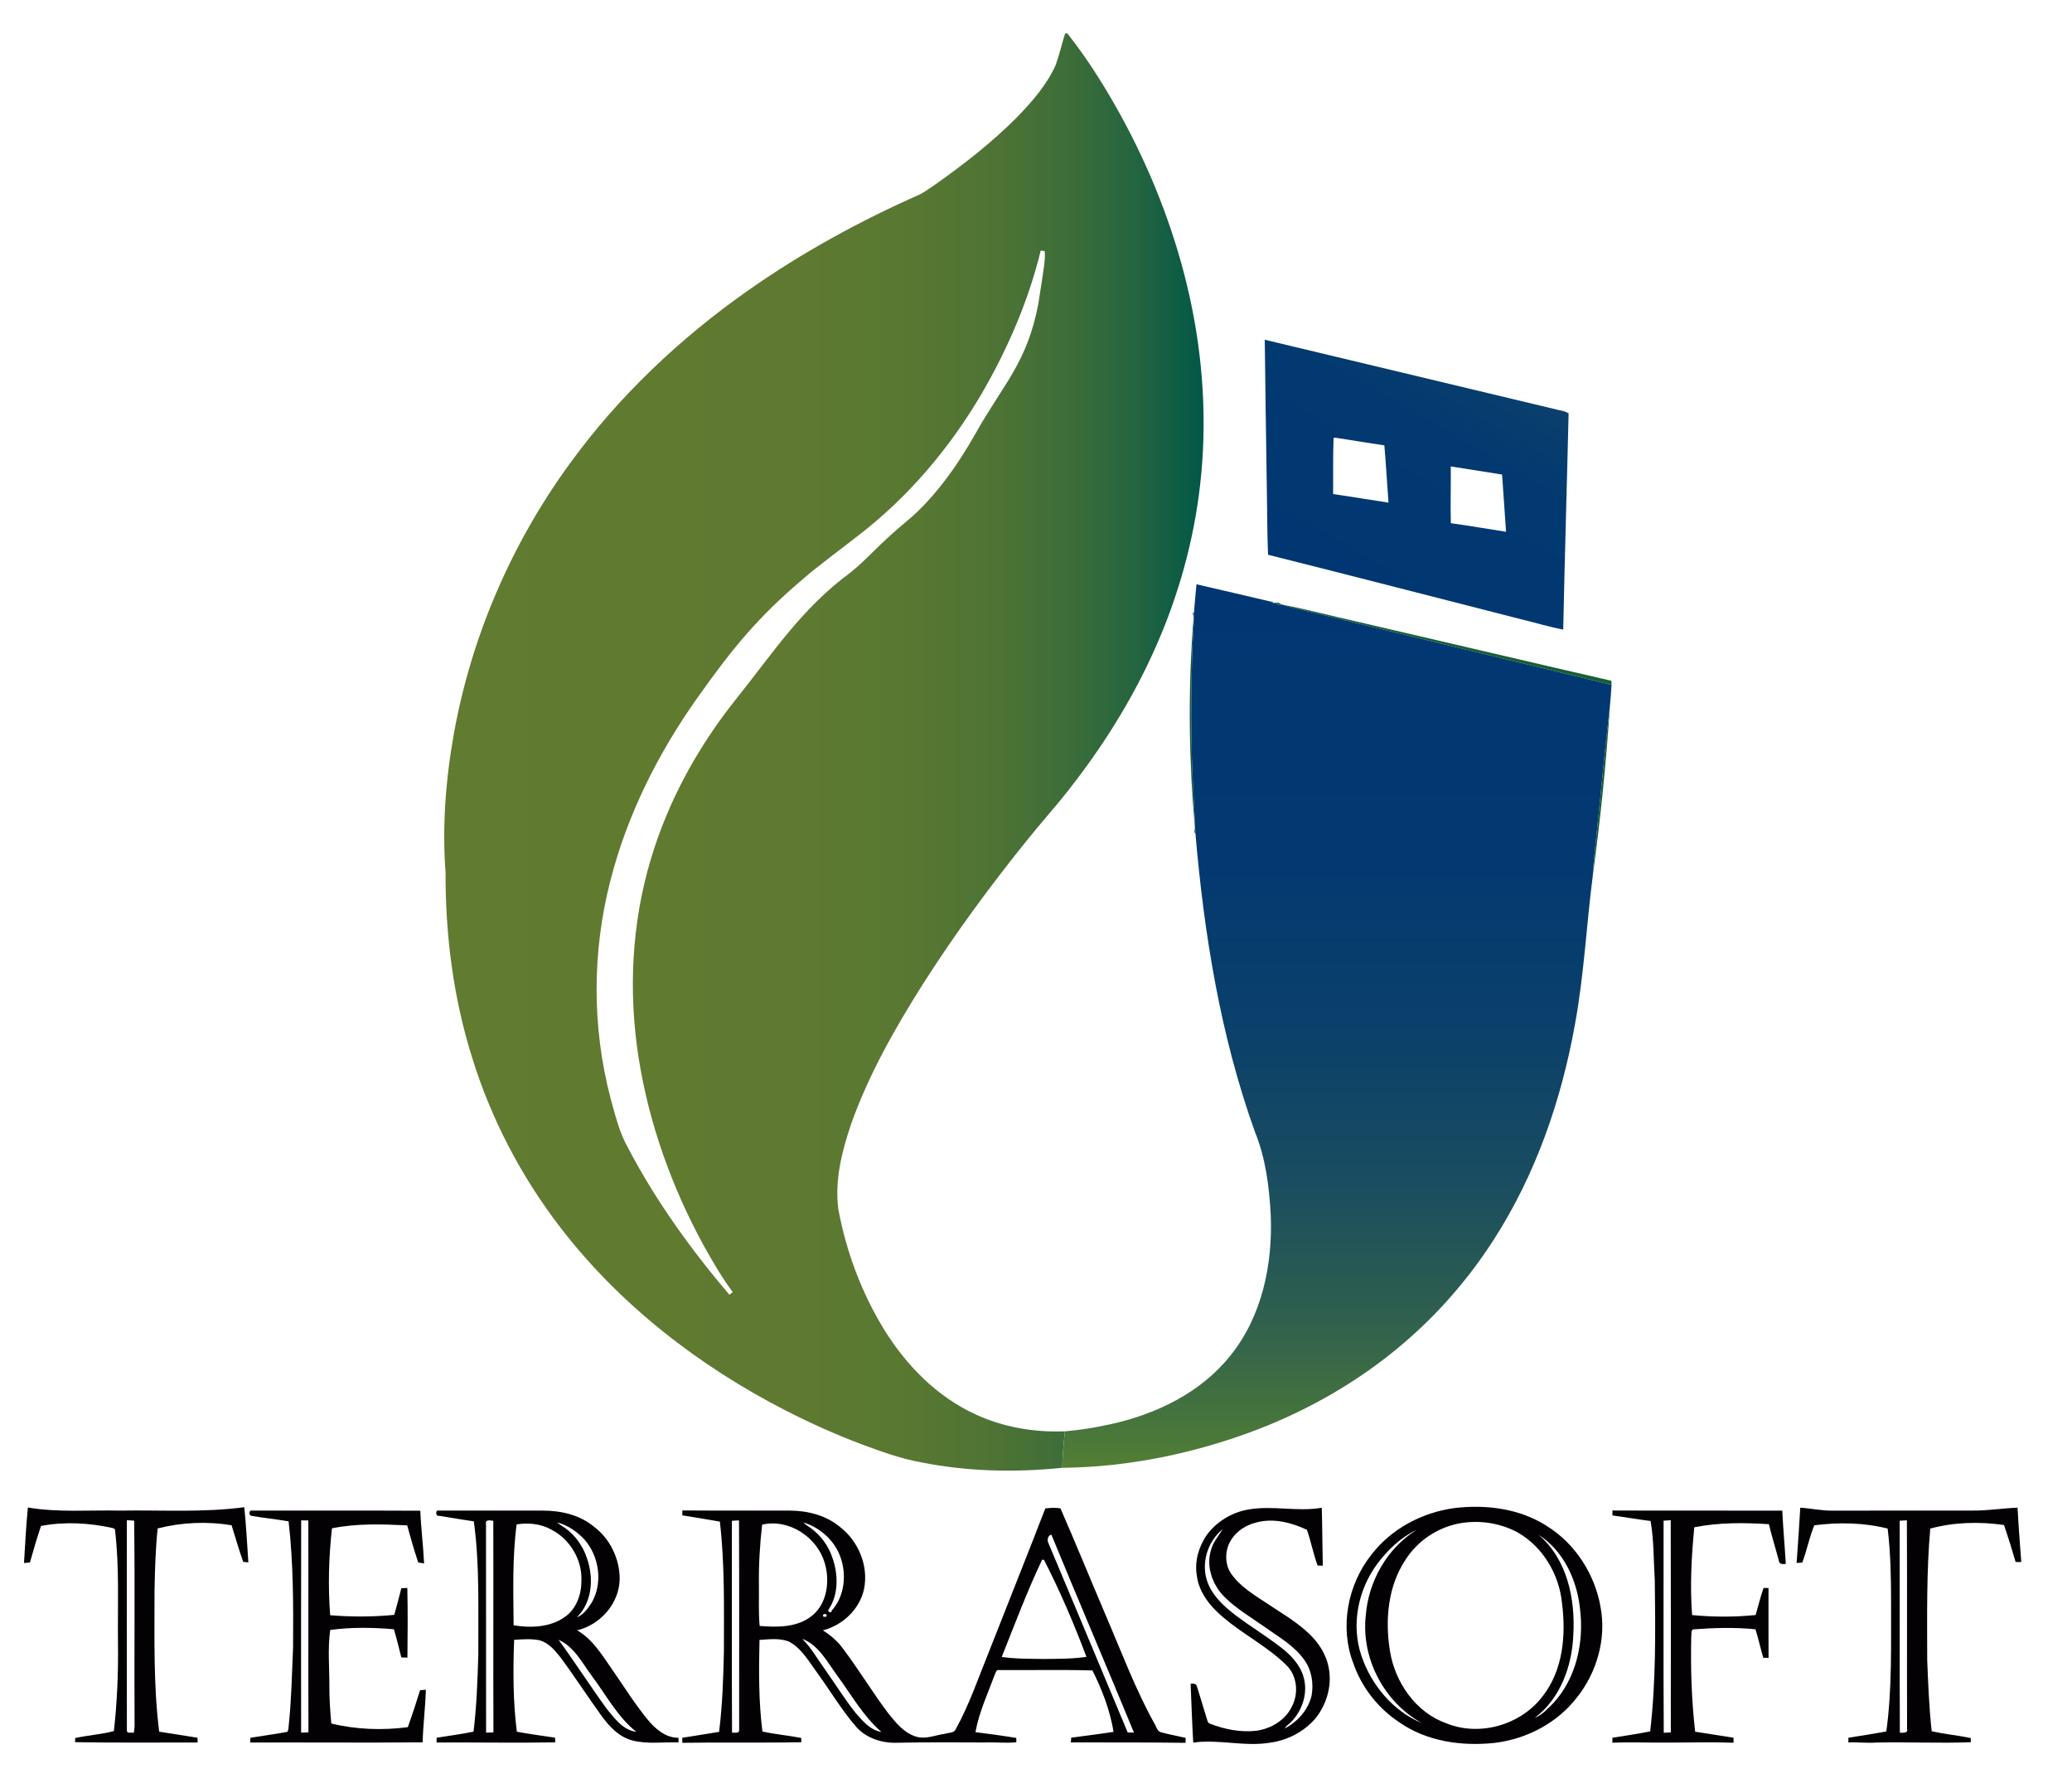 <?xml version="1.0" encoding="utf-8"?>
<!-- Generator: Adobe Illustrator 16.0.0, SVG Export Plug-In . SVG Version: 6.00 Build 0)  -->
<!DOCTYPE svg PUBLIC "-//W3C//DTD SVG 1.1//EN" "http://www.w3.org/Graphics/SVG/1.1/DTD/svg11.dtd">
<svg version="1.1" id="Capa_1" xmlns="http://www.w3.org/2000/svg" xmlns:xlink="http://www.w3.org/1999/xlink" x="0px" y="0px"
	 width="310px" height="267.5px" viewBox="0 0 310 267.5" enable-background="new 0 0 310 267.5" xml:space="preserve">
<g>
	<g>
		<path fill="#175F32" d="M189.986,89.961c0.106,0.012,0.318,0.039,0.426,0.053l0.068,0.186
			C190.357,90.139,190.109,90.021,189.986,89.961z"/>
		<path fill="#175F32" d="M190.941,90.175c0.287-0.06,0.535,0.021,0.744,0.237C191.343,90.58,191.094,90.498,190.941,90.175z"/>
		<path fill="#175F32" d="M191.828,90.438c3.688,0.716,7.329,1.687,10.999,2.503c12.757,2.953,25.497,5.967,38.258,8.896
			c0.007,0.152,0.017,0.459,0.022,0.609c-15.157-3.651-30.306-7.353-45.465-11.011C194.369,91.115,193.064,90.891,191.828,90.438z"
			/>
		<path fill="#175F32" d="M178.439,91.707c0.049-0.02,0.147-0.055,0.201-0.074c-0.024,2.297-0.259,4.584-0.295,6.878
			c-0.08,4.252-0.191,8.504-0.057,12.755c0.016,4.469,0.375,8.93,0.561,13.391c-0.037-0.033-0.115-0.096-0.156-0.127
			c0.021-0.184,0.058-0.557,0.078-0.738c-0.894-9.954-1.015-19.978-0.313-29.946C178.498,93.134,178.674,92.404,178.439,91.707z"/>
		<path fill="#175F32" d="M238.751,125.887c0.724-6.751,1.306-13.518,2.112-20.259c-0.541,8.493-1.424,16.963-2.563,25.395
			C238.35,129.304,238.598,127.599,238.751,125.887z"/>
		<g>
			<path fill="#030104" d="M217.65,225.586c4.717-0.554,9.744,0.081,13.8,2.704c4.256,2.646,7.17,7.229,8.022,12.141
				c0.873,4.71-0.549,9.706-3.5,13.443c-2.967,3.889-7.646,6.312-12.475,6.861c-4.842,0.493-10.018-0.228-14.084-3.06
				c-3.208-2.095-5.689-5.247-6.939-8.87c-2.068-5.391-0.861-11.741,2.696-16.223C208.154,228.679,212.813,226.226,217.65,225.586z
				 M218.15,227.923c-3.176,0.648-6.059,2.604-7.819,5.326c-2.694,3.998-3.136,9.115-2.366,13.771
				c0.77,4.687,3.866,9.157,8.445,10.778c5.012,2.023,11.166,0.219,14.404-4.068c3.045-3.904,3.5-9.146,2.884-13.896
				c-0.41-4.301-2.858-8.451-6.647-10.604C224.357,227.78,221.146,227.323,218.15,227.923z M206.049,233.95
				c-2.865,3.867-3.925,9.102-2.372,13.705c1.462,4.391,4.747,8.316,9.054,10.102c-5.625-3.096-9.09-9.654-8.396-16.047
				c0.38-5.137,3.188-10.106,7.591-12.842C209.564,229.983,207.604,231.87,206.049,233.95z M230.161,229.573
				c4.317,3.625,5.553,9.65,5.226,15.037c-0.185,4.637-1.955,9.49-5.754,12.362c1.121-0.44,1.932-1.384,2.77-2.208
				c3.466-3.766,4.615-9.179,3.982-14.156C235.927,236.321,233.895,231.926,230.161,229.573z"/>
		</g>
		<g>
			<path fill="#030104" d="M3.59,233.81c0.163-2.77,0.316-5.544,0.583-8.304c4.562,0.78,9.199,0.362,13.804,0.467
				c6.193-0.104,12.416,0.317,18.574-0.509c0.275,2.742,0.424,5.496,0.606,8.249c-0.189-0.017-0.571-0.05-0.763-0.069
				c-0.652-1.799-1.176-3.646-1.742-5.473c-3.66-0.621-7.463-0.443-11.063,0.466c-0.328,3.114-0.413,6.251-0.47,9.384
				c0.005,7.01-0.177,14.047,0.694,21.02c1.912,0.3,3.82,0.615,5.735,0.906c0.003,0.18,0.015,0.537,0.017,0.715
				c-6.111-0.01-12.229,0.059-18.336-0.049c0.004-0.154,0.015-0.464,0.021-0.617c1.912-0.42,3.884-0.547,5.784-1.037
				c0.492-4.33,0.675-8.688,0.617-13.039c-0.063-5.715,0.226-11.454-0.454-17.139c-0.065-0.045-0.198-0.139-0.265-0.184
				c-3.525-0.792-7.233-1-10.793-0.333c-0.617,1.799-1.146,3.636-1.662,5.47C4.256,233.751,3.814,233.792,3.59,233.81z
				 M18.98,227.409c-0.006,10.492-0.021,20.988,0.004,31.481c0.018,0.49,0.711,0.222,1.025,0.323
				c0.105-0.48,0.143-0.969,0.124-1.454c-0.061-10.097,0.066-20.19-0.061-30.286C19.711,227.448,19.344,227.427,18.98,227.409z"/>
		</g>
		<g>
			<path fill="#030104" d="M156.398,225.638c0.75-0.055,1.526-0.163,2.271,0.02c2.311,5.283,4.487,10.635,6.748,15.942
				c2.337,5.429,4.406,10.987,7.271,16.173c0.319,0.46,0.41,1.221,1.043,1.367c1.203,0.32,2.436,0.545,3.651,0.828
				c-0.002,0.184-0.002,0.556-0.002,0.743c-5.722-0.075-11.442-0.056-17.171-0.06c0.016-0.177,0.045-0.529,0.063-0.709
				c2.11-0.285,4.227-0.543,6.334-0.873c-0.537-3.211-1.698-6.289-3.166-9.185c-4.646-0.134-9.303-0.022-13.955-0.056
				c-0.43-0.115-0.514,0.396-0.648,0.67c-1.049,2.838-2.357,5.623-2.896,8.615c2.035,0.258,4.078,0.533,6.106,0.867
				c0.004,0.159,0.009,0.481,0.013,0.643c-1.551,0.174-3.106-0.031-4.662,0.035c-4.395-0.017-8.787-0.051-13.178,0.043
				c-2.31,0.072-4.717-0.694-6.23-2.508c-2.165-2.52-3.859-5.402-5.815-8.084c-1.225-1.656-2.303-3.617-4.214-4.576
				c-1.38-0.502-2.896-0.313-4.33-0.213c-0.104,4.569-0.137,9.154,0.439,13.7c1.918,0.423,3.877,0.587,5.804,0.962
				c0.003,0.161,0.011,0.479,0.015,0.641c-5.932,0.113-11.873-0.01-17.8,0.086c-0.003-0.188-0.009-0.564-0.014-0.752
				c1.837-0.297,3.676-0.574,5.51-0.885c0.504-4.013,0.638-8.063,0.722-12.101c-0.002-6.454,0.141-12.931-0.604-19.351
				c-1.87-0.338-3.746-0.625-5.621-0.936c0-0.183,0.007-0.551,0.007-0.734c5.347,0.041,10.694,0,16.043,0.021
				c2.662,0.007,5.42,0.688,7.501,2.418c2.799,2.124,4.352,5.872,3.635,9.34c-0.658,3.012-3.195,5.397-6.146,6.154
				c1.136,0.745,2.198,1.613,2.997,2.73c2.352,3.125,4.377,6.48,6.722,9.611c1.121,1.4,2.322,2.93,4.089,3.518
				c1.467,0.523,2.944-0.172,4.405-0.375c0.543-0.199,1.368-0.062,1.651-0.678c2.048-3.709,3.4-7.734,4.992-11.646
				C150.777,239.911,153.634,232.792,156.398,225.638z M109.501,227.504c0.011,10.569-0.028,21.134,0.019,31.698
				c0.34-0.071,0.938,0.16,1.066-0.291c-0.01-10.488,0.03-20.979-0.021-31.469C110.208,227.44,109.854,227.462,109.501,227.504z
				 M120.195,227.737c0.313,0.33,0.701,0.573,1.078,0.825c1.504,1.101,2.67,2.654,3.256,4.429c0.906,2.529,0.959,5.596-0.625,7.873
				c0.002,0.28,0.488,0.539,0.545,0.049c1.908-2.129,2.232-5.303,1.313-7.936C124.896,230.466,122.71,228.516,120.195,227.737z
				 M114.025,228.073c-0.346,3.037-0.525,6.094-0.479,9.152c0.031,1.998-0.085,4.006,0.112,5.998c2.668,0.229,5.69,0.24,7.87-1.553
				c2.261-1.862,2.658-5.23,1.85-7.902C122.229,229.917,118.029,227.147,114.025,228.073z M156.878,230.881
				c3.949,9.422,7.918,18.84,11.839,28.276c0.233,0.006,0.703,0.013,0.938,0.019c-4.077-9.884-8.285-19.71-12.35-29.599
				C156.743,229.657,156.627,230.45,156.878,230.881z M155.921,233.308c-2.252,4.748-4.104,9.671-6.046,14.553
				c2.055,0.303,4.134,0.27,6.202,0.305c2.157-0.023,4.329,0,6.471-0.316c-1.858-4.939-3.937-9.809-6.347-14.501
				C156.129,233.336,155.993,233.315,155.921,233.308z M123.197,241.848c0.103,0,0.307,0,0.408,0.004
				C123.962,241.315,122.871,241.29,123.197,241.848z M120.035,245.159c1.363,1.365,2.304,3.069,3.429,4.625
				c1.499,2.108,2.865,4.316,4.466,6.354c1.068,1.234,2.227,2.671,3.939,2.943c-2.729-2.365-4.498-5.564-6.613-8.439
				C123.762,248.624,122.514,246.11,120.035,245.159z"/>
		</g>
		<g>
			<path fill="#030104" d="M186.675,225.827c3.667-0.684,7.406,0.363,11.081-0.281c0.081,2.886,0.086,5.775,0.152,8.666
				c-0.192-0.006-0.579-0.02-0.775-0.025c-0.65-1.742-0.982-3.591-1.6-5.344c-2.329-1.091-5.049-1.793-7.598-1.086
				c-1.434,0.361-2.791,1.181-3.629,2.419c-1.061,1.528-1.162,3.709-0.091,5.262c1.354,1.915,3.404,3.144,5.33,4.408
				c1.935,1.312,3.979,2.47,5.737,4.022c1.543,1.313,2.84,3.002,3.365,4.984c0.793,2.848-0.03,6.01-1.89,8.266
				c-1.698,1.953-4.136,3.211-6.692,3.564c-3.84,0.653-7.698-0.546-11.541-0.005c-0.176-2.931-0.264-5.866-0.39-8.795
				c0.414-0.084,0.89-0.024,0.972,0.478c0.459,1.539,0.953,3.069,1.408,4.614c0.129,0.295,0.127,0.757,0.508,0.872
				c2.19,0.848,4.576,1.326,6.93,1.061c2.22-0.299,4.402-1.606,5.363-3.689c1.01-1.959,0.75-4.583-0.873-6.139
				c-2.779-2.742-6.322-4.521-9.299-7.027c-1.977-1.611-3.769-3.771-4.09-6.387c-0.348-2.127,0.299-4.334,1.523-6.08
				C182.035,227.618,184.271,226.261,186.675,225.827z M180.711,236.807c0.795,2.034,2.479,3.531,4.164,4.838
				c2.221,1.656,4.582,3.113,6.782,4.795c1.432,1.123,2.79,2.505,3.333,4.29c0.77,2.422-0.102,5.154-1.877,6.915
				c-0.311,0.3-0.691,0.538-0.91,0.927c1.913-1,3.496-2.754,4.021-4.875c0.34-1.854,0.027-3.881-1.104-5.42
				c-1.521-2.136-3.856-3.432-5.946-4.921c-2.035-1.454-4.242-2.714-6.01-4.506c-1.745-1.755-2.701-4.407-2.023-6.842
				c0.291-1.247,1.146-2.208,1.803-3.265C180.621,230.605,179.604,234.009,180.711,236.807z"/>
		</g>
		<g>
			<path fill="#030104" d="M269.346,225.538c1.608,0.088,3.189,0.475,4.805,0.438c6.942-0.013,13.881,0.002,20.822-0.009
				c2.305,0.036,4.59-0.347,6.885-0.433c0.134,2.711,0.353,5.42,0.554,8.133c-0.211-0.002-0.636-0.008-0.847-0.01
				c-0.539-1.856-1.111-3.701-1.731-5.527c-3.662-0.532-7.45-0.434-11.038,0.529c-0.578,6.524-0.464,13.084-0.459,19.627
				c0.145,3.564,0.278,7.137,0.671,10.686c1.927,0.452,3.903,0.617,5.841,1.018c0.006,0.158,0.01,0.474,0.014,0.631
				c-4.707,0.179-9.42-0.053-14.129,0.048c-1.399,0.112-2.799-0.091-4.197-0.009c0.006-0.18,0.013-0.531,0.016-0.711
				c1.889-0.302,3.784-0.588,5.668-0.935c0.883-6.428,0.682-12.935,0.709-19.403c0-3.654-0.072-7.318-0.509-10.949
				c-3.584-0.904-7.329-0.965-10.979-0.488c-0.746,1.802-1.101,3.748-1.797,5.57c-0.213,0.018-0.638,0.052-0.849,0.069
				C269.003,231.056,269.182,228.298,269.346,225.538z M284.223,227.483c0.02,10.572-0.022,21.146,0.021,31.719
				c0.445-0.018,1.267,0.127,1.081-0.61c-0.036-10.388,0.022-20.777-0.029-31.166C284.934,227.433,284.576,227.454,284.223,227.483z
				"/>
		</g>
		<g>
			<path fill="#030104" d="M37.617,226.758c-0.438-0.089-0.391-0.957,0.148-0.788c8.373,0.018,16.744-0.025,25.118,0.021
				c0.104,2.629,0.444,5.246,0.565,7.877c-0.221-0.031-0.656-0.098-0.874-0.133c-0.607-1.828-1.15-3.687-1.644-5.551
				c-3.75-0.183-7.563-0.314-11.263,0.436c-0.481,4.311-0.606,8.68-0.269,13.004c3.191,0.258,6.399,0.256,9.588-0.055
				c0.378-1.324,0.724-2.656,1.058-3.988c0.298-0.016,0.599-0.029,0.897-0.036c0.08,3.472,0.055,6.946,0.015,10.421
				c-0.306-0.014-0.608-0.023-0.912-0.029c-0.358-1.41-0.696-2.824-1.112-4.217c-3.164-0.27-6.384-0.326-9.529,0.109
				c-0.387,2.777-0.117,5.604-0.125,8.401c-0.01,1.866,0.121,3.729,0.289,5.591c3.729,0.907,7.664,1.045,11.455,0.545
				c0.651-1.826,1.254-3.672,1.824-5.521c0.217-0.018,0.65-0.059,0.866-0.076c-0.075,2.625-0.403,5.241-0.485,7.868
				c-8.595,0.078-17.199-0.002-25.802,0.028c0.013-0.18,0.034-0.538,0.048-0.717c1.84-0.297,3.691-0.533,5.523-0.881
				c0.186-0.295,0.146-0.662,0.205-0.982c0.406-3.866,0.477-7.76,0.646-11.643c0.043-6.293,0.053-12.606-0.67-18.865
				C41.335,227.267,39.466,227.071,37.617,226.758z M45.059,227.427c-0.023,10.584-0.012,21.17-0.009,31.755
				c0.367-0.015,0.732-0.022,1.099-0.032c-0.039-10.57,0.011-21.139-0.021-31.705C45.77,227.436,45.414,227.43,45.059,227.427z"/>
		</g>
		<g>
			<path fill="#030104" d="M65.703,226.747c-0.566,0.164-0.604-0.982-0.003-0.777c5.174,0.007,10.351-0.002,15.526,0.003
				c2.685-0.005,5.481,0.629,7.59,2.372c2.435,1.795,3.895,4.814,3.896,7.824c-0.03,3.646-2.87,6.881-6.364,7.71
				c2.344,1.352,3.743,3.729,5.25,5.881c1.729,2.485,3.332,5.063,5.245,7.415c1.169,1.422,2.72,2.798,4.673,2.783
				c0,0.173-0.002,0.515-0.002,0.684c-2.275-0.063-4.598,0.287-6.83-0.268c-2.024-0.502-3.515-2.08-4.694-3.709
				c-2.103-2.916-4.05-5.938-6.196-8.817c-0.82-1.026-1.752-2.112-3.063-2.479c-1.254-0.25-2.543-0.146-3.81-0.066
				c-0.168,4.579-0.173,9.188,0.408,13.744c1.894,0.359,3.804,0.604,5.707,0.891c0.013,0.176,0.041,0.527,0.054,0.702
				c-5.917,0.104-11.846-0.012-17.771,0.022c0.002-0.178,0.012-0.532,0.014-0.713c1.84-0.293,3.688-0.537,5.514-0.908
				c0.467-3.829,0.604-7.692,0.717-11.547c-0.033-6.642,0.228-13.326-0.67-19.918C69.156,227.337,67.432,227.024,65.703,226.747z
				 M72.714,227.973c0.009,10.401-0.002,20.808,0.009,31.212c0.365-0.015,0.73-0.025,1.102-0.04
				c-0.045-10.55,0.01-21.094-0.021-31.641C73.378,227.425,72.561,227.262,72.714,227.973z M83.346,227.737
				c0.526,0.461,1.178,0.752,1.696,1.232c2.062,1.693,3.158,4.334,3.354,6.954c0.131,2.172-0.498,4.485-2.105,6.021
				c0.999-0.375,1.645-1.316,2.217-2.171c1.73-2.965,1.157-6.991-1.105-9.52C86.299,229.094,84.911,228.128,83.346,227.737z
				 M77.297,228.034c-0.663,5.002-0.492,10.063-0.453,15.095c2.568,0.425,5.516,0.311,7.703-1.276
				c1.715-1.208,2.457-3.391,2.441-5.419c0.123-3.123-1.727-6.2-4.5-7.619C80.915,227.938,79.059,227.755,77.297,228.034z
				 M83.568,245.299c2.478,3.383,4.738,6.933,7.209,10.327c1.172,1.431,2.438,3.199,4.421,3.436
				c-2.772-2.193-4.44-5.395-6.524-8.181C87.16,248.882,85.977,246.36,83.568,245.299z"/>
		</g>
		<g>
			<path fill="#030104" d="M241.245,225.956c8.471,0.037,16.94-0.002,25.409,0.021c0.125,2.652,0.373,5.302,0.525,7.955
				c-0.496,0.099-1.045,0.039-1.063-0.571c-0.475-1.789-1.038-3.554-1.461-5.353c-3.719-0.248-7.494-0.267-11.165,0.458
				c-0.425,4.361-0.66,8.757-0.328,13.134c3.155,0.3,6.353,0.317,9.508-0.01c0.399-1.347,0.711-2.722,1.187-4.045
				c0.183,0,0.553,0.002,0.735,0.005c0.005,3.48-0.013,6.965,0.009,10.449c-0.196,0-0.593-0.006-0.789-0.008
				c-0.412-1.418-0.734-2.855-1.166-4.266c-3.127-0.318-6.268-0.215-9.393,0.018c-0.283,0.272-0.152,0.762-0.22,1.125
				c-0.104,4.729,0.044,9.479,0.586,14.179c1.912,0.284,3.823,0.614,5.739,0.901c0,0.188,0.002,0.559,0.006,0.746
				c-3.514-0.117-7.024-0.009-10.534-0.017c-2.536,0.017-5.067-0.091-7.603,0.011c0.006-0.186,0.014-0.554,0.019-0.738
				c1.882-0.307,3.772-0.57,5.644-0.951c0.873-7.481,0.783-15.029,0.69-22.549c-0.181-2.976-0.123-5.979-0.627-8.924
				c-1.909-0.23-3.804-0.574-5.71-0.828C241.245,226.513,241.245,226.142,241.245,225.956z M248.896,227.478
				c0.013,10.576-0.041,21.154,0.025,31.73c0.348-0.023,0.701-0.041,1.055-0.057c0.002-10.58,0.026-21.162-0.013-31.742
				C249.604,227.427,249.248,227.45,248.896,227.478z"/>
		</g>
	</g>
	<g>
		<linearGradient id="SVGID_1_" gradientUnits="userSpaceOnUse" x1="66.466" y1="112.497" x2="180.078" y2="112.497">
			<stop  offset="0" style="stop-color:#617B30"/>
			<stop  offset="0.453" style="stop-color:#5F7A30"/>
			<stop  offset="0.616" style="stop-color:#587832"/>
			<stop  offset="0.732" style="stop-color:#4D7335"/>
			<stop  offset="0.826" style="stop-color:#3C6D39"/>
			<stop  offset="0.906" style="stop-color:#26653F"/>
			<stop  offset="0.976" style="stop-color:#0B5B45"/>
			<stop  offset="1" style="stop-color:#005748"/>
		</linearGradient>
		<path fill="url(#SVGID_1_)" d="M178,44.453c-1.975-8.972-5.259-17.635-9.546-25.754c-2.552-4.785-5.396-9.438-8.757-13.699h-0.34
			c-0.502,1.582-0.853,3.213-1.428,4.771c-1.363,2.997-3.57,5.505-5.851,7.845c-3.338,3.344-7.04,6.307-10.868,9.069
			c-1.197,0.82-2.34,1.733-3.626,2.416c-9.007,3.983-17.69,8.735-25.749,14.411c-10.152,7.141-19.299,15.793-26.6,25.855
			c-8.633,11.848-14.623,25.625-17.269,40.052c-1.262,6.948-1.837,14.054-1.303,21.106c-0.036,9.356,1.165,18.759,3.979,27.698
			c2.832,9.156,7.34,17.78,13.181,25.376c8.935,11.629,20.81,20.791,33.817,27.45c3.611,1.84,7.315,3.504,11.104,4.943
			c2.985,1.108,5.999,2.215,9.146,2.775c6.912,1.376,14.025,1.516,21.023,0.805c0.068-1.826,0.209-3.646,0.412-5.461
			c-4.594,0.186-9.262-0.613-13.439-2.563c-5.72-2.638-10.293-7.308-13.578-12.612c-3.395-5.513-5.701-11.683-6.879-18.043
			c-0.57-4.363,0.541-8.732,1.94-12.838c2.61-7.326,6.479-14.128,10.61-20.689c4.791-7.533,10.088-14.741,15.688-21.689
			c2.017-2.529,4.195-4.924,6.185-7.474c5.097-6.465,9.512-13.491,12.877-21.012c3.517-7.826,5.875-16.183,6.83-24.714
			C180.623,63.135,180.021,53.629,178,44.453z M145.881,64.977c-2.593,4.587-6.076,9.542-10.131,12.911
			c-4.624,3.843-5.686,5.478-8.5,7.75c-7.246,5.323-11.441,11.826-17.063,18.86c-5.689,7.106-10.189,15.222-12.795,23.967
			c-2.912,9.655-3.404,19.969-1.822,29.909c1.545,9.74,4.929,19.154,9.636,27.808c1.353,2.437,2.754,4.858,4.415,7.099
			c-0.163,0.135-0.324,0.271-0.489,0.408c-5.794-6.814-11.063-14.119-15.213-22.06c-1.28-2.279-1.875-4.851-2.573-7.347
			c-2.787-10.621-2.77-21.944-0.016-32.57c2.505-9.833,7.141-19.037,12.988-27.296c5.271-7.424,9.043-12.079,15.998-17.955
			c1.783-1.584,6.274-4.904,8.137-6.385c7.484-5.76,13.686-13.104,18.449-21.24c3.871-6.672,6.974-13.838,8.801-21.344
			c0.148,0.017,0.449,0.047,0.597,0.063c0.12,1.29-0.09,2.341-0.965,7.966C153.625,54.388,150.111,57.414,145.881,64.977z"/>
	</g>
	<g>
		<linearGradient id="SVGID_2_" gradientUnits="userSpaceOnUse" x1="221.965" y1="54.471" x2="201.555" y2="89.821">
			<stop  offset="0" style="stop-color:#0B416A"/>
			<stop  offset="0.047" style="stop-color:#093F6C"/>
			<stop  offset="0.299" style="stop-color:#023971"/>
			<stop  offset="1" style="stop-color:#003772"/>
		</linearGradient>
		<path fill="url(#SVGID_2_)" d="M234.1,61.552c-14.959-3.57-29.914-7.162-44.875-10.729c0.072,6.998,0.196,13.996,0.289,20.996
			c0.079,3.721,0.053,7.45,0.202,11.168c12.661,3.172,25.298,6.451,37.948,9.67c2.072,0.494,4.122,1.123,6.215,1.532
			c0.221-10.791,0.557-21.583,0.805-32.374C234.538,61.752,234.248,61.619,234.1,61.552z M199.452,73.897
			c0.022-2.796-0.036-5.596,0.071-8.387c0.058-0.009,0.175-0.03,0.23-0.04c2.458,0.367,4.905,0.797,7.367,1.152
			c0.244,2.853,0.398,5.713,0.622,8.568C204.977,74.775,202.221,74.307,199.452,73.897z M217.066,78.263
			c-0.074-2.831,0.022-5.661-0.01-8.492c2.561,0.408,5.118,0.808,7.676,1.216c0.188,2.854,0.396,5.707,0.595,8.562
			C222.572,79.121,219.824,78.647,217.066,78.263z"/>
		<linearGradient id="SVGID_3_" gradientUnits="userSpaceOnUse" x1="200.014" y1="219.573" x2="200.014" y2="87.405">
			<stop  offset="0" style="stop-color:#537F33"/>
			<stop  offset="0.044" style="stop-color:#48763B"/>
			<stop  offset="0.176" style="stop-color:#2E5F4F"/>
			<stop  offset="0.322" style="stop-color:#1A4D5F"/>
			<stop  offset="0.485" style="stop-color:#0B416A"/>
			<stop  offset="0.682" style="stop-color:#033970"/>
			<stop  offset="1" style="stop-color:#003772"/>
		</linearGradient>
		<path fill="url(#SVGID_3_)" d="M179.01,87.404c3.666,0.825,7.317,1.715,10.979,2.557c0.123,0.061,0.369,0.179,0.494,0.238
			c0.115-0.006,0.346-0.018,0.459-0.023c0.152,0.324,0.401,0.404,0.744,0.238l0.144,0.024c1.235,0.452,2.541,0.677,3.813,0.998
			c15.16,3.658,30.309,7.359,45.467,11.011c-0.053,1.063-0.151,2.123-0.245,3.181c-0.808,6.741-1.39,13.508-2.112,20.259
			c-0.154,1.712-0.4,3.417-0.451,5.136c-0.951,7.348-1.303,14.77-2.64,22.061c-2.029,11.427-5.896,22.63-12.211,32.414
			c-3.779,5.879-8.427,11.199-13.771,15.705c-6.375,5.396-13.714,9.615-21.496,12.623c-9.326,3.563-19.271,5.645-29.267,5.748
			c0.067-1.826,0.209-3.646,0.412-5.461c2.269-0.182,4.517-0.563,6.735-1.043c6.841-1.488,13.59-4.707,18.017-10.287
			c4.726-5.85,6.345-13.621,6.04-20.998c-0.221-4.201-0.747-8.472-2.34-12.396c-5.172-14.373-7.631-29.56-8.93-44.73
			c-0.187-4.461-0.547-8.92-0.562-13.391c-0.136-4.25-0.024-8.503,0.058-12.755c0.035-2.294,0.27-4.581,0.293-6.878
			C178.73,90.221,178.895,88.814,179.01,87.404z"/>
	</g>
</g>
</svg>
